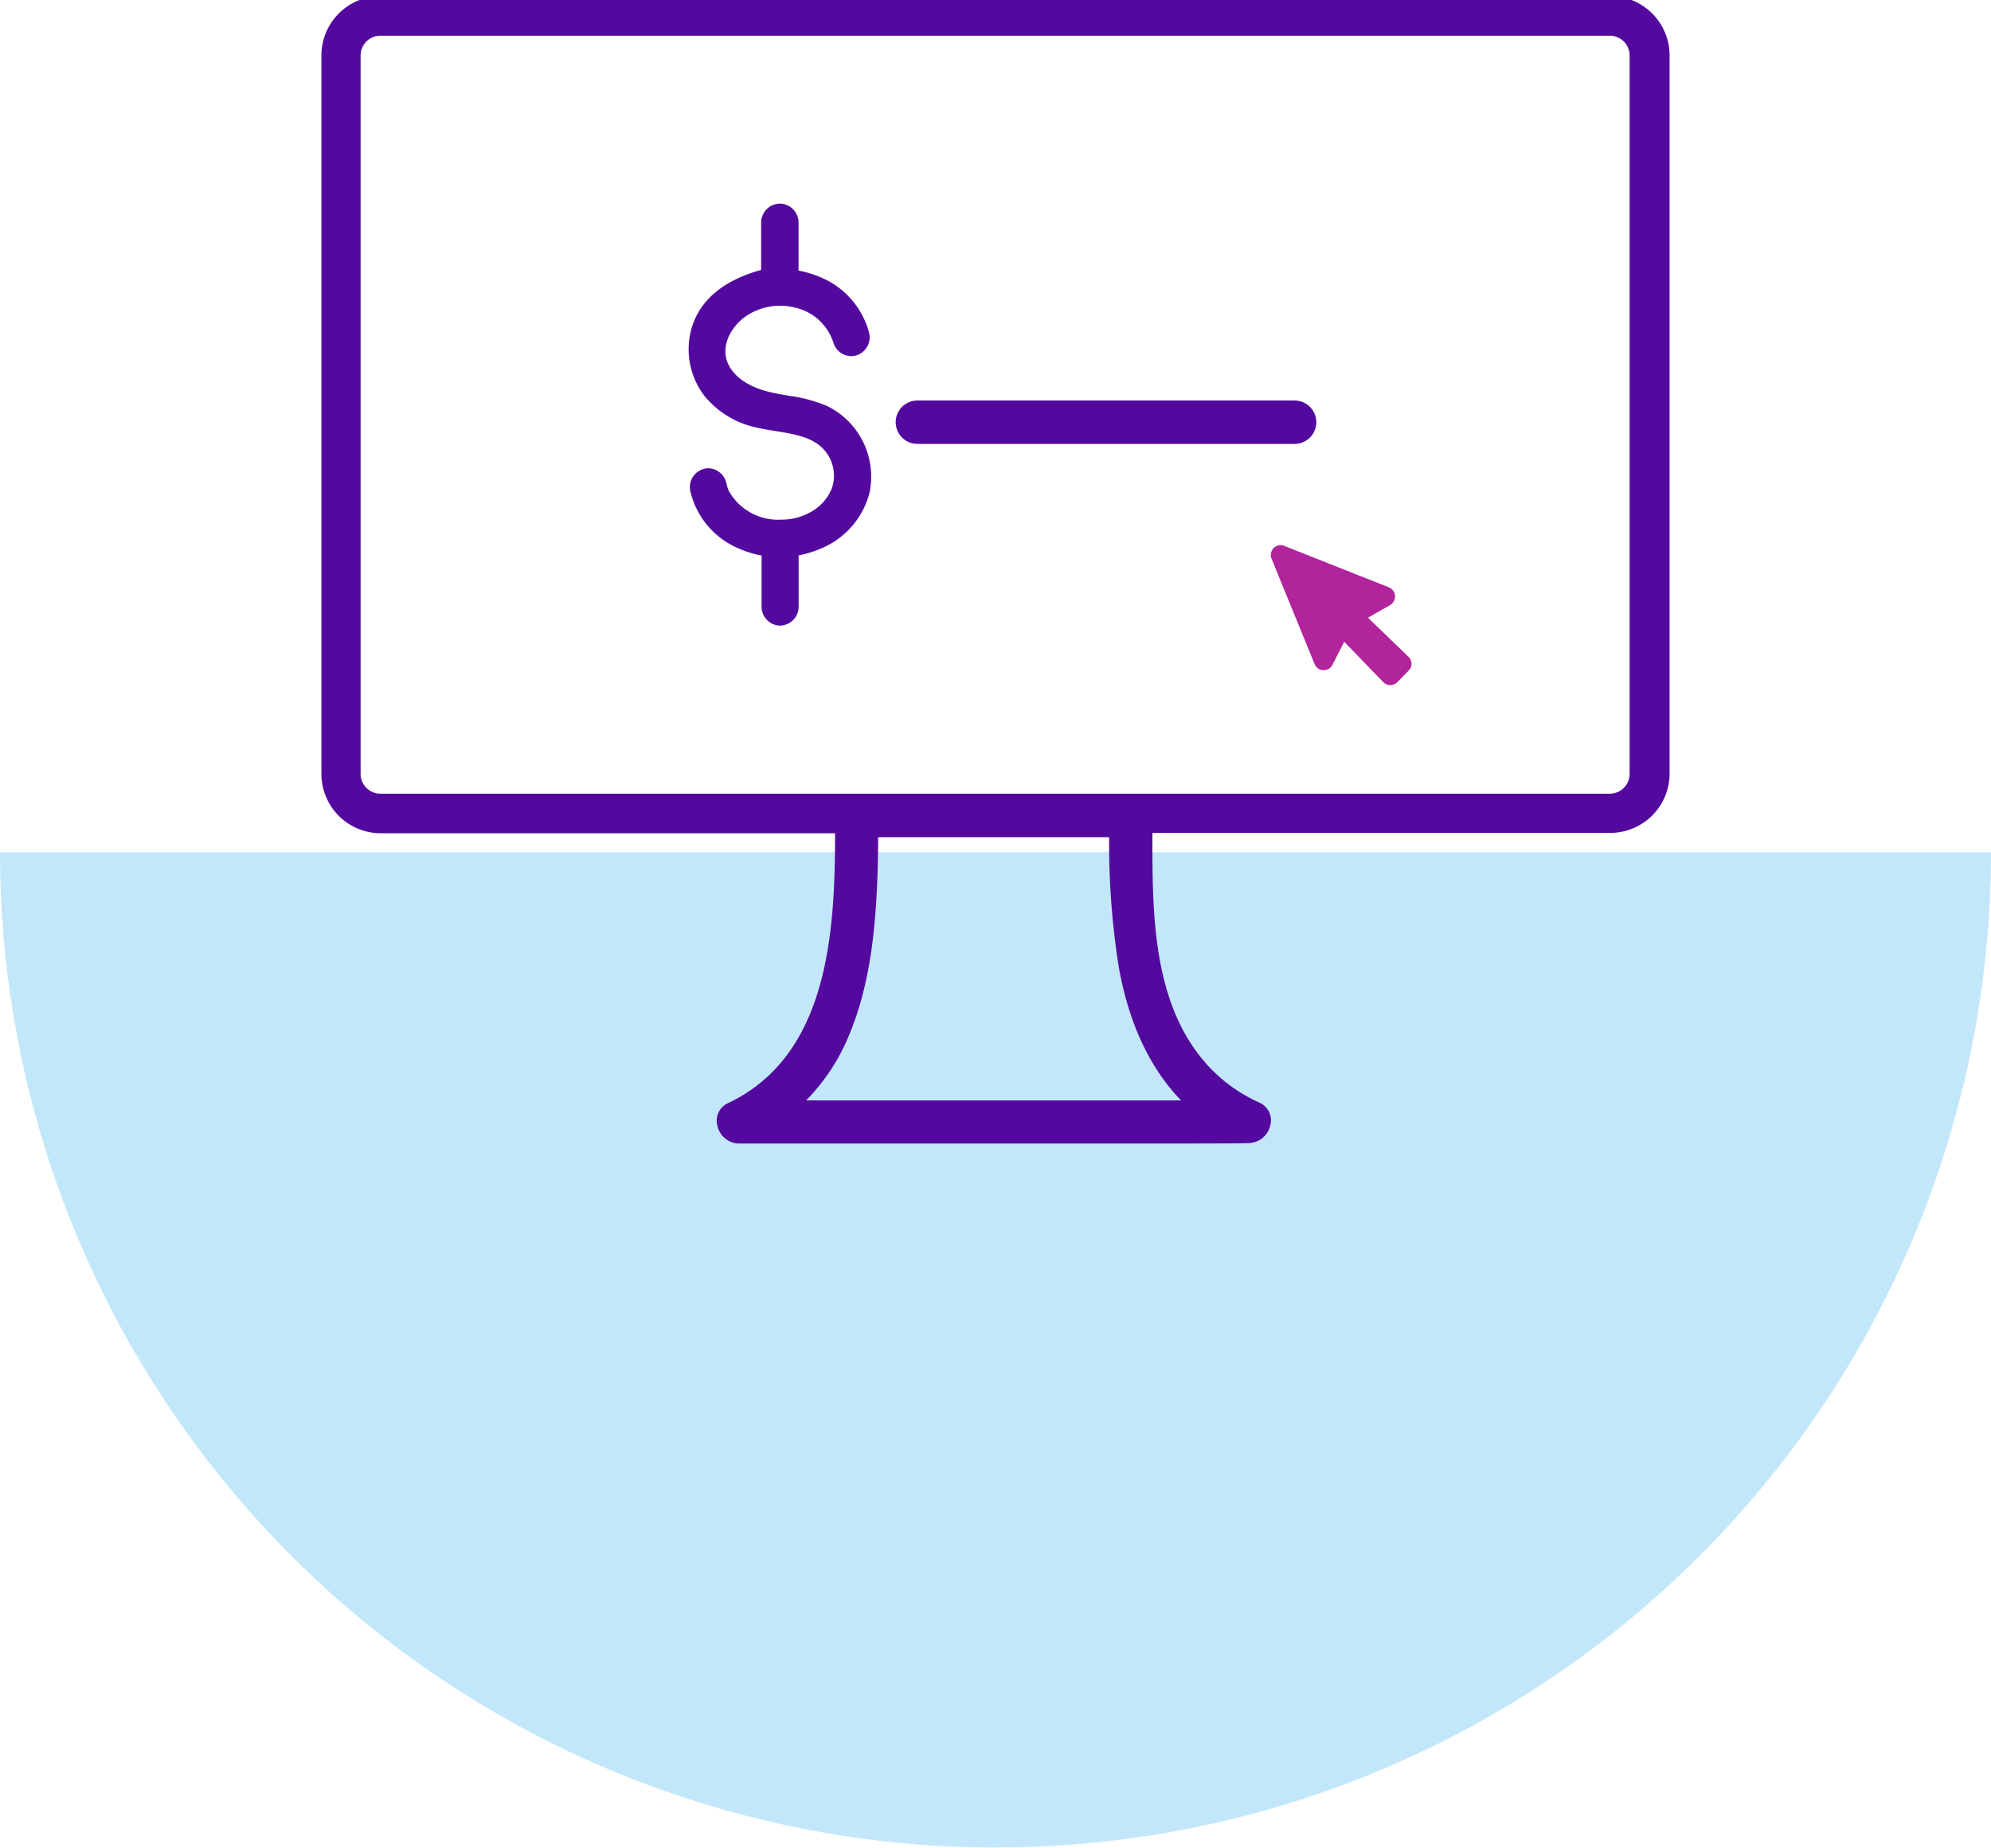 <svg xmlns="http://www.w3.org/2000/svg" viewBox="0 0 223 207"><defs><style>.cls-1{fill:#36afee;opacity:0.3;}.cls-2{fill:#b1249c;}.cls-3{fill:#54099e;}</style></defs><g id="Bottom_Layer" data-name="Bottom Layer"><path class="cls-1" d="M0,95.48a111.5,111.5,0,0,0,223,0Z"/></g><g id="_2_highlights_shadows" data-name="2 highlights &amp; shadows"><path class="cls-2" d="M157.73,73.56l-4.51-4.36,2.47-1.41a1.11,1.11,0,0,0-.15-2l-11.71-4.64a1,1,0,0,0-.41-.08,1.11,1.11,0,0,0-1,1.53l4.82,11.8a1.1,1.1,0,0,0,2,.08l1.32-2.58,4.36,4.51a1.09,1.09,0,0,0,.8.34,1.11,1.11,0,0,0,.79-.33l1.26-1.29a1.06,1.06,0,0,0,.32-.79A1.08,1.08,0,0,0,157.73,73.56Z"/><path class="cls-3" d="M180.31-.44H42.6A6.65,6.65,0,0,0,36,6.2V86.71a6.65,6.65,0,0,0,6.64,6.64H93.53c0,11-.7,24.9-12,30.24a2.16,2.16,0,0,0-1.18,2.52,2.52,2.52,0,0,0,2.36,2h3.72c7.58,0,25.08,0,38,0,9.57,0,14.79,0,15.48-.05a2.53,2.53,0,0,0,2.37-2,2.15,2.15,0,0,0-1.18-2.51,17.65,17.65,0,0,1-5.59-3.94c-6.44-6.79-6.46-17.13-6.43-26.3h51.21A6.65,6.65,0,0,0,187,86.71V6.2A6.65,6.65,0,0,0,180.31-.44Zm-48.78,122.9c.24.27.49.55.76.82h-42a22.6,22.6,0,0,0,4.44-6.46c2.47-5.43,3.12-11.3,3.41-15.8.13-2.11.2-4.36.22-7.23h25.87a87.87,87.87,0,0,0,1.09,14.63C126.36,114.2,128.45,118.92,131.53,122.46ZM42.6,88.92a2.22,2.22,0,0,1-2.21-2.21V6.2A2.21,2.21,0,0,1,42.6,4H180.31a2.21,2.21,0,0,1,2.21,2.21V86.71a2.22,2.22,0,0,1-2.21,2.21Z"/><path class="cls-3" d="M92.67,45.5a16.52,16.52,0,0,0-4.38-1.17c-.76-.14-1.54-.27-2.28-.46-2.51-.63-4.24-2-4.66-3.69-.47-1.93.82-3.82,2.22-4.77a6.79,6.79,0,0,1,3.81-1.16,6.9,6.9,0,0,1,1.58.19,5.86,5.86,0,0,1,4.37,3.91,2.12,2.12,0,0,0,2,1.55,1.77,1.77,0,0,0,.56-.08,2.12,2.12,0,0,0,1.45-2.55A9.33,9.33,0,0,0,92,31.1a12.55,12.55,0,0,0-2.56-.79V24.9a2.13,2.13,0,0,0-2.12-2.09h0a2.13,2.13,0,0,0-2.07,2.09v5.34c-4.19,1.16-6.8,3.32-7.76,6.43a8.6,8.6,0,0,0,1.4,7.67,10.2,10.2,0,0,0,5.61,3.5c.79.2,1.62.33,2.42.46,2,.33,4,.64,5.3,2a4.36,4.36,0,0,1,.92,4.49,5.31,5.31,0,0,1-2.42,2.62,6.66,6.66,0,0,1-3.27.81,6.31,6.31,0,0,1-5.84-3.26,5.39,5.39,0,0,1-.28-.93,2.12,2.12,0,0,0-2-1.57,1.77,1.77,0,0,0-.56.09,2.11,2.11,0,0,0-1.44,2.53,9.25,9.25,0,0,0,5.39,6.36,11.81,11.81,0,0,0,2.58.8V68a2.12,2.12,0,0,0,2,2.09h.09A2.12,2.12,0,0,0,89.45,68V62.22a12.21,12.21,0,0,0,2.62-.82,9.25,9.25,0,0,0,5.33-6.24A8.82,8.82,0,0,0,92.67,45.5Z"/><path class="cls-3" d="M145,44.87H102.75a2.43,2.43,0,0,0,0,4.86H145a2.43,2.43,0,0,0,0-4.86Z"/></g></svg>